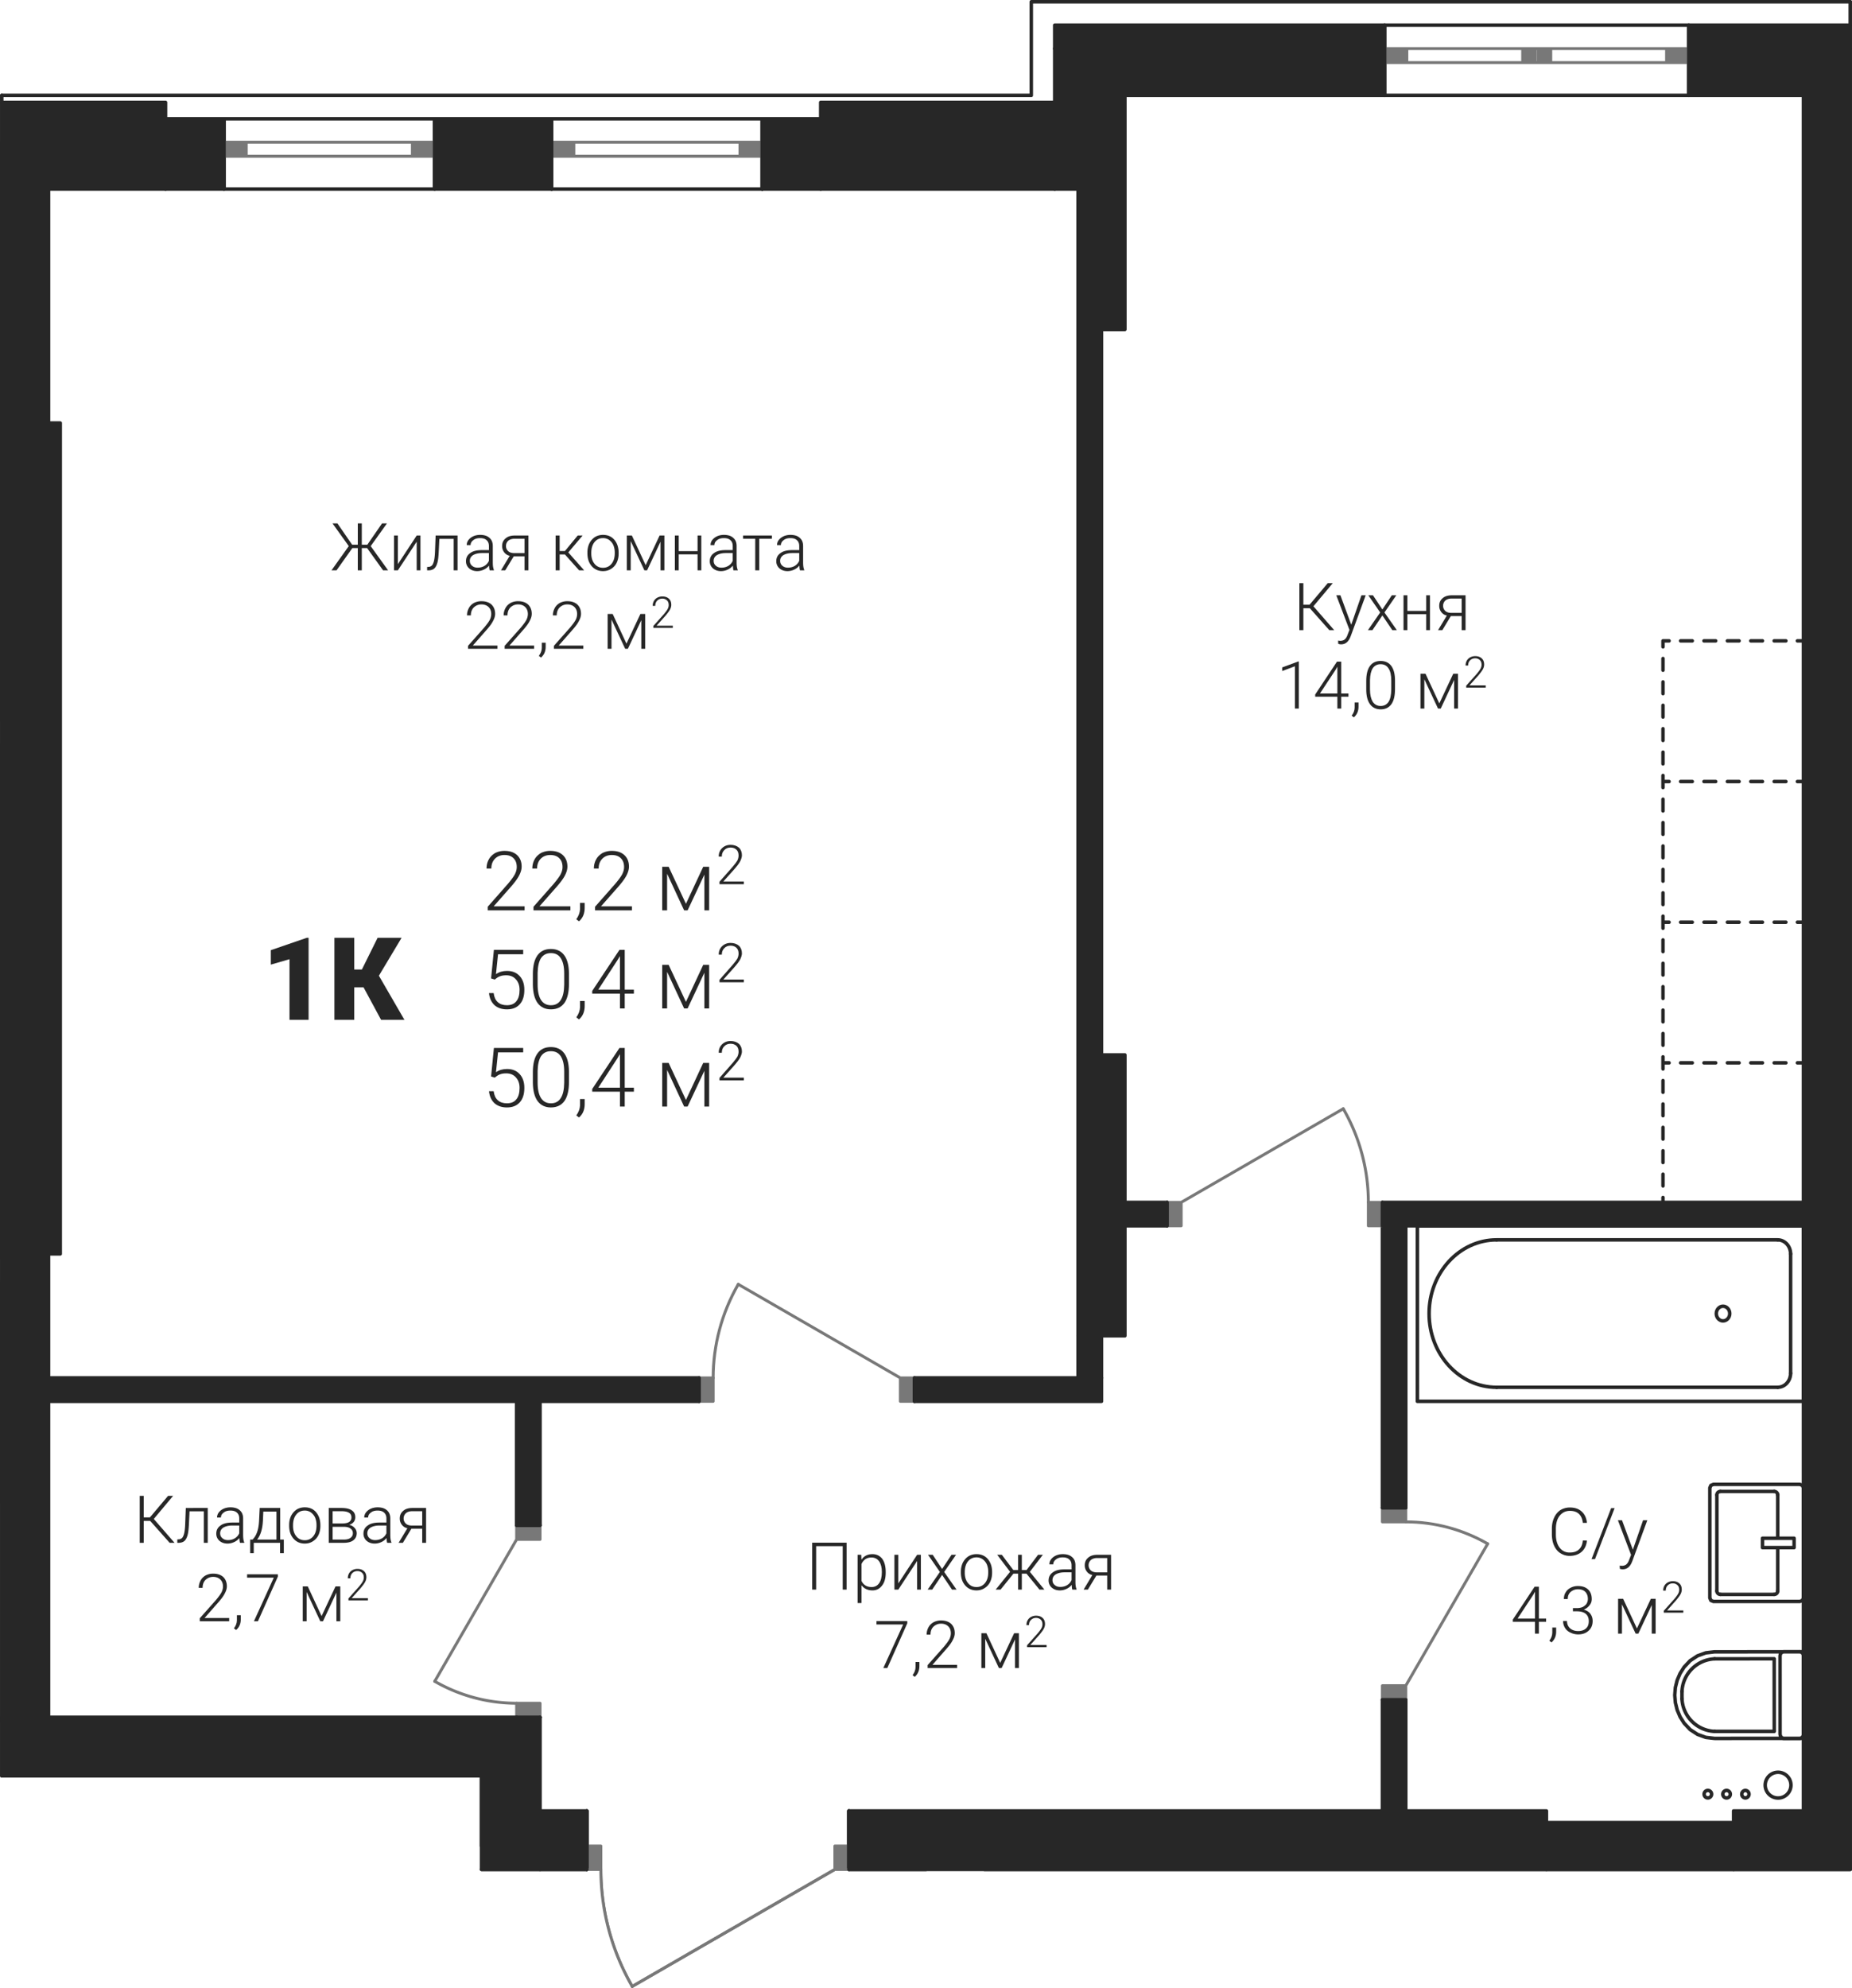 <ns0:svg xmlns:ns0="http://www.w3.org/2000/svg" xmlns:ns1="http://www.w3.org/1999/xlink" viewBox="0 0 224.359 240.769"><ns0:defs><ns0:clipPath id="a"><ns0:path d="M977 1771h10v19h-10zm0 0"/></ns0:clipPath><ns0:clipPath id="b"><ns0:path d="M804.969 1836.836v-219.727h223.933v231.067H905.895l-24.551 14.172-2.086-4.477-1.278-4.773-.433-4.922H863.09v-11.34z" clip-rule="evenodd"/></ns0:clipPath><ns0:clipPath id="c"><ns0:path d="M1019 1771h3v3h-3zm0 0"/></ns0:clipPath><ns0:clipPath id="d"><ns0:path d="M804.969 1836.836v-219.727h223.933v231.067H905.895l-24.551 14.172-2.086-4.477-1.278-4.773-.433-4.922H863.09v-11.34z" clip-rule="evenodd"/></ns0:clipPath><ns0:clipPath id="e"><ns0:path d="M1019 1787h3v3h-3zm0 0"/></ns0:clipPath><ns0:clipPath id="f"><ns0:path d="M804.969 1836.836v-219.727h223.933v231.067H905.895l-24.551 14.172-2.086-4.477-1.278-4.773-.433-4.922H863.09v-11.34z" clip-rule="evenodd"/></ns0:clipPath><ns0:clipPath id="g"><ns0:path d="M1012 1779h3v3h-3zm0 0"/></ns0:clipPath><ns0:clipPath id="h"><ns0:path d="M804.969 1836.836v-219.727h223.933v231.067H905.895l-24.551 14.172-2.086-4.477-1.278-4.773-.433-4.922H863.09v-11.34z" clip-rule="evenodd"/></ns0:clipPath><ns0:clipPath id="i"><ns0:path d="M1019 1814h2v2h-2zm0 0"/></ns0:clipPath><ns0:clipPath id="j"><ns0:path d="M804.969 1836.836v-219.727h223.933v231.067H905.895l-24.551 14.172-2.086-4.477-1.278-4.773-.433-4.922H863.09v-11.34z" clip-rule="evenodd"/></ns0:clipPath><ns0:clipPath id="k"><ns0:path d="M1012 1814h2v2h-2zm0 0"/></ns0:clipPath><ns0:clipPath id="l"><ns0:path d="M804.969 1836.836v-219.727h223.933v231.067H905.895l-24.551 14.172-2.086-4.477-1.278-4.773-.433-4.922H863.09v-11.34z" clip-rule="evenodd"/></ns0:clipPath><ns0:clipPath id="m"><ns0:path d="M1012 1802h2v2h-2zm0 0"/></ns0:clipPath><ns0:clipPath id="n"><ns0:path d="M804.969 1836.836v-219.727h223.933v231.067H905.895l-24.551 14.172-2.086-4.477-1.278-4.773-.433-4.922H863.09v-11.34z" clip-rule="evenodd"/></ns0:clipPath><ns0:clipPath id="o"><ns0:path d="M1019 1802h2v2h-2zm0 0"/></ns0:clipPath><ns0:clipPath id="p"><ns0:path d="M804.969 1836.836v-219.727h223.933v231.067H905.895l-24.551 14.172-2.086-4.477-1.278-4.773-.433-4.922H863.09v-11.34z" clip-rule="evenodd"/></ns0:clipPath><ns0:clipPath id="q"><ns0:path d="M1008 1827h5v5h-5zm0 0"/></ns0:clipPath><ns0:clipPath id="r"><ns0:path d="M804.969 1836.836v-219.727h223.933v231.067H905.895l-24.551 14.172-2.086-4.477-1.278-4.773-.433-4.922H863.09v-11.34z" clip-rule="evenodd"/></ns0:clipPath><ns0:clipPath id="s"><ns0:path d="M1008 1822h5v5h-5zm0 0"/></ns0:clipPath><ns0:clipPath id="t"><ns0:path d="M804.969 1836.836v-219.727h223.933v231.067H905.895l-24.551 14.172-2.086-4.477-1.278-4.773-.433-4.922H863.09v-11.34z" clip-rule="evenodd"/></ns0:clipPath><ns0:clipPath id="u"><ns0:path d="M902 1856h16v5h-16zm0 0"/></ns0:clipPath><ns0:clipPath id="v"><ns0:path d="M804.969 1836.836v-219.727h223.933v231.067H905.895l-24.551 14.172-2.086-4.477-1.278-4.773-.433-4.922H863.09v-11.34z" clip-rule="evenodd"/></ns0:clipPath><ns0:clipPath id="w"><ns0:path d="M974 1805h12v4h-12zm0 0"/></ns0:clipPath><ns0:clipPath id="x"><ns0:path d="M804.969 1836.836v-219.727h223.933v231.067H905.895l-24.551 14.172-2.086-4.477-1.278-4.773-.433-4.922H863.09v-11.34z" clip-rule="evenodd"/></ns0:clipPath><ns0:clipPath id="y"><ns0:path d="M857 1825h11v4h-11zm0 0"/></ns0:clipPath><ns0:clipPath id="z"><ns0:path d="M804.969 1836.836v-219.727h223.933v231.067H905.895l-24.551 14.172-2.086-4.477-1.278-4.773-.433-4.922H863.09v-11.34z" clip-rule="evenodd"/></ns0:clipPath><ns0:clipPath id="A"><ns0:path d="M890 1777h5v12h-5zm0 0"/></ns0:clipPath><ns0:clipPath id="B"><ns0:path d="M804.969 1836.836v-219.727h223.933v231.067H905.895l-24.551 14.172-2.086-4.477-1.278-4.773-.433-4.922H863.09v-11.34z" clip-rule="evenodd"/></ns0:clipPath><ns0:clipPath id="C"><ns0:path d="M837 1848h3v9h-3zm0 0"/></ns0:clipPath><ns0:clipPath id="D"><ns0:path d="M804.969 1836.836v-219.727h223.933v231.067H905.895l-24.551 14.172-2.086-4.477-1.278-4.773-.433-4.922H863.09v-11.34z" clip-rule="evenodd"/></ns0:clipPath><ns0:clipPath id="E"><ns0:path d="M835 1848h3v9h-3zm0 0"/></ns0:clipPath><ns0:clipPath id="F"><ns0:path d="M804.969 1836.836v-219.727h223.933v231.067H905.895l-24.551 14.172-2.086-4.477-1.278-4.773-.433-4.922H863.09v-11.34z" clip-rule="evenodd"/></ns0:clipPath><ns0:clipPath id="G"><ns0:path d="M1018 1836h4v4h-4zm0 0"/></ns0:clipPath><ns0:clipPath id="H"><ns0:path d="M804.969 1836.836v-219.727h223.933v231.067H905.895l-24.551 14.172-2.086-4.477-1.278-4.773-.433-4.922H863.09v-11.34z" clip-rule="evenodd"/></ns0:clipPath><ns0:clipPath id="I"><ns0:path d="M1015 1838h2v2h-2zm0 0"/></ns0:clipPath><ns0:clipPath id="J"><ns0:path d="M804.969 1836.836v-219.727h223.933v231.067H905.895l-24.551 14.172-2.086-4.477-1.278-4.773-.433-4.922H863.09v-11.34z" clip-rule="evenodd"/></ns0:clipPath><ns0:clipPath id="K"><ns0:path d="M1013 1838h2v2h-2zm0 0"/></ns0:clipPath><ns0:clipPath id="L"><ns0:path d="M804.969 1836.836v-219.727h223.933v231.067H905.895l-24.551 14.172-2.086-4.477-1.278-4.773-.433-4.922H863.09v-11.34z" clip-rule="evenodd"/></ns0:clipPath><ns0:clipPath id="M"><ns0:path d="M1010 1838h3v2h-3zm0 0"/></ns0:clipPath><ns0:clipPath id="N"><ns0:path d="M804.969 1836.836v-219.727h223.933v231.067H905.895l-24.551 14.172-2.086-4.477-1.278-4.773-.433-4.922H863.09v-11.34z" clip-rule="evenodd"/></ns0:clipPath><ns0:clipPath id="O"><ns0:path d="M863 1724h19v10h-19zm0 0"/></ns0:clipPath><ns0:clipPath id="P"><ns0:path d="M804.969 1836.836v-219.727h223.933v231.067H905.895l-24.551 14.172-2.086-4.477-1.278-4.773-.433-4.922H863.09v-11.34z" clip-rule="evenodd"/></ns0:clipPath><ns0:clipPath id="T"><ns0:path d="M884 1726h7v7h-7zm0 0"/></ns0:clipPath><ns0:clipPath id="U"><ns0:path d="M804.969 1836.836v-219.727h223.933v231.067H905.895l-24.551 14.172-2.086-4.477-1.278-4.773-.433-4.922H863.09v-11.34z" clip-rule="evenodd"/></ns0:clipPath><ns0:clipPath id="W"><ns0:path d="M891 1724h4v5h-4zm0 0"/></ns0:clipPath><ns0:clipPath id="X"><ns0:path d="M804.969 1836.836v-219.727h223.933v231.067H905.895l-24.551 14.172-2.086-4.477-1.278-4.773-.433-4.922H863.09v-11.34z" clip-rule="evenodd"/></ns0:clipPath><ns0:clipPath id="Z"><ns0:path d="M864 1736h12v10h-12zm0 0"/></ns0:clipPath><ns0:clipPath id="aa"><ns0:path d="M804.969 1836.836v-219.727h223.933v231.067H905.895l-24.551 14.172-2.086-4.477-1.278-4.773-.433-4.922H863.09v-11.34z" clip-rule="evenodd"/></ns0:clipPath><ns0:clipPath id="ad"><ns0:path d="M876 1736h6v8h-6zm0 0"/></ns0:clipPath><ns0:clipPath id="ae"><ns0:path d="M804.969 1836.836v-219.727h223.933v231.067H905.895l-24.551 14.172-2.086-4.477-1.278-4.773-.433-4.922H863.09v-11.34z" clip-rule="evenodd"/></ns0:clipPath><ns0:clipPath id="ag"><ns0:path d="M881 1743h1v1h-1zm0 0"/></ns0:clipPath><ns0:clipPath id="ah"><ns0:path d="M804.969 1836.836v-219.727h223.933v231.067H905.895l-24.551 14.172-2.086-4.477-1.278-4.773-.433-4.922H863.09v-11.34z" clip-rule="evenodd"/></ns0:clipPath><ns0:clipPath id="ai"><ns0:path d="M884 1738h7v6h-7zm0 0"/></ns0:clipPath><ns0:clipPath id="aj"><ns0:path d="M804.969 1836.836v-219.727h223.933v231.067H905.895l-24.551 14.172-2.086-4.477-1.278-4.773-.433-4.922H863.09v-11.34z" clip-rule="evenodd"/></ns0:clipPath><ns0:clipPath id="ak"><ns0:path d="M891 1735h4v6h-4zm0 0"/></ns0:clipPath><ns0:clipPath id="al"><ns0:path d="M804.969 1836.836v-219.727h223.933v231.067H905.895l-24.551 14.172-2.086-4.477-1.278-4.773-.433-4.922H863.09v-11.34z" clip-rule="evenodd"/></ns0:clipPath><ns0:clipPath id="am"><ns0:path d="M864 1748h12v10h-12zm0 0"/></ns0:clipPath><ns0:clipPath id="an"><ns0:path d="M804.969 1836.836v-219.727h223.933v231.067H905.895l-24.551 14.172-2.086-4.477-1.278-4.773-.433-4.922H863.09v-11.34z" clip-rule="evenodd"/></ns0:clipPath><ns0:clipPath id="ao"><ns0:path d="M876 1748h6v8h-6zm0 0"/></ns0:clipPath><ns0:clipPath id="ap"><ns0:path d="M804.969 1836.836v-219.727h223.933v231.067H905.895l-24.551 14.172-2.086-4.477-1.278-4.773-.433-4.922H863.09v-11.34z" clip-rule="evenodd"/></ns0:clipPath><ns0:clipPath id="aq"><ns0:path d="M881 1755h1v1h-1zm0 0"/></ns0:clipPath><ns0:clipPath id="ar"><ns0:path d="M804.969 1836.836v-219.727h223.933v231.067H905.895l-24.551 14.172-2.086-4.477-1.278-4.773-.433-4.922H863.09v-11.34z" clip-rule="evenodd"/></ns0:clipPath><ns0:clipPath id="as"><ns0:path d="M884 1750h7v6h-7zm0 0"/></ns0:clipPath><ns0:clipPath id="at"><ns0:path d="M804.969 1836.836v-219.727h223.933v231.067H905.895l-24.551 14.172-2.086-4.477-1.278-4.773-.433-4.922H863.09v-11.34z" clip-rule="evenodd"/></ns0:clipPath><ns0:clipPath id="au"><ns0:path d="M891 1747h4v6h-4zm0 0"/></ns0:clipPath><ns0:clipPath id="av"><ns0:path d="M804.969 1836.836v-219.727h223.933v231.067H905.895l-24.551 14.172-2.086-4.477-1.278-4.773-.433-4.922H863.09v-11.34z" clip-rule="evenodd"/></ns0:clipPath><ns0:clipPath id="aw"><ns0:path d="M837 1735h6v11h-6zm0 0"/></ns0:clipPath><ns0:clipPath id="ax"><ns0:path d="M804.969 1836.836v-219.727h223.933v231.067H905.895l-24.551 14.172-2.086-4.477-1.278-4.773-.433-4.922H863.09v-11.34z" clip-rule="evenodd"/></ns0:clipPath><ns0:clipPath id="az"><ns0:path d="M845 1735h9v11h-9zm0 0"/></ns0:clipPath><ns0:clipPath id="aA"><ns0:path d="M804.969 1836.836v-219.727h223.933v231.067H905.895l-24.551 14.172-2.086-4.477-1.278-4.773-.433-4.922H863.09v-11.34z" clip-rule="evenodd"/></ns0:clipPath><ns0:clipPath id="aC"><ns0:path d="M844 1685h26v6h-26zm0 0"/></ns0:clipPath><ns0:clipPath id="aD"><ns0:path d="M804.969 1836.836v-219.727h223.933v231.067H905.895l-24.551 14.172-2.086-4.477-1.278-4.773-.433-4.922H863.09v-11.34z" clip-rule="evenodd"/></ns0:clipPath><ns0:clipPath id="aK"><ns0:path d="M872 1686h31v5h-31zm0 0"/></ns0:clipPath><ns0:clipPath id="aL"><ns0:path d="M804.969 1836.836v-219.727h223.933v231.067H905.895l-24.551 14.172-2.086-4.477-1.278-4.773-.433-4.922H863.09v-11.34z" clip-rule="evenodd"/></ns0:clipPath><ns0:clipPath id="aR"><ns0:path d="M861 1694h15v8h-15zm0 0"/></ns0:clipPath><ns0:clipPath id="aS"><ns0:path d="M804.969 1836.836v-219.727h223.933v231.067H905.895l-24.551 14.172-2.086-4.477-1.278-4.773-.433-4.922H863.09v-11.34z" clip-rule="evenodd"/></ns0:clipPath><ns0:clipPath id="aV"><ns0:path d="M875 1700h1v1h-1zm0 0"/></ns0:clipPath><ns0:clipPath id="aW"><ns0:path d="M804.969 1836.836v-219.727h223.933v231.067H905.895l-24.551 14.172-2.086-4.477-1.278-4.773-.433-4.922H863.09v-11.34z" clip-rule="evenodd"/></ns0:clipPath><ns0:clipPath id="aX"><ns0:path d="M878 1696h5v5h-5zm0 0"/></ns0:clipPath><ns0:clipPath id="aY"><ns0:path d="M804.969 1836.836v-219.727h223.933v231.067H905.895l-24.551 14.172-2.086-4.477-1.278-4.773-.433-4.922H863.09v-11.34z" clip-rule="evenodd"/></ns0:clipPath><ns0:clipPath id="aZ"><ns0:path d="M883 1694h4v4h-4zm0 0"/></ns0:clipPath><ns0:clipPath id="ba"><ns0:path d="M804.969 1836.836v-219.727h223.933v231.067H905.895l-24.551 14.172-2.086-4.477-1.278-4.773-.433-4.922H863.09v-11.34z" clip-rule="evenodd"/></ns0:clipPath><ns0:clipPath id="bc"><ns0:path d="M962 1692h21v8h-21zm0 0"/></ns0:clipPath><ns0:clipPath id="bd"><ns0:path d="M804.969 1836.836v-219.727h223.933v231.067H905.895l-24.551 14.172-2.086-4.477-1.278-4.773-.433-4.922H863.09v-11.34z" clip-rule="evenodd"/></ns0:clipPath><ns0:clipPath id="bh"><ns0:path d="M960 1701h14v8h-14zm0 0"/></ns0:clipPath><ns0:clipPath id="bi"><ns0:path d="M804.969 1836.836v-219.727h223.933v231.067H905.895l-24.551 14.172-2.086-4.477-1.278-4.773-.433-4.922H863.09v-11.34z" clip-rule="evenodd"/></ns0:clipPath><ns0:clipPath id="bm"><ns0:path d="M974 1707h1v1h-1zm0 0"/></ns0:clipPath><ns0:clipPath id="bn"><ns0:path d="M804.969 1836.836v-219.727h223.933v231.067H905.895l-24.551 14.172-2.086-4.477-1.278-4.773-.433-4.922H863.09v-11.34z" clip-rule="evenodd"/></ns0:clipPath><ns0:clipPath id="bo"><ns0:path d="M976 1703h6v5h-6zm0 0"/></ns0:clipPath><ns0:clipPath id="bp"><ns0:path d="M804.969 1836.836v-219.727h223.933v231.067H905.895l-24.551 14.172-2.086-4.477-1.278-4.773-.433-4.922H863.09v-11.34z" clip-rule="evenodd"/></ns0:clipPath><ns0:clipPath id="bq"><ns0:path d="M982 1701h3v5h-3zm0 0"/></ns0:clipPath><ns0:clipPath id="br"><ns0:path d="M804.969 1836.836v-219.727h223.933v231.067H905.895l-24.551 14.172-2.086-4.477-1.278-4.773-.433-4.922H863.09v-11.34z" clip-rule="evenodd"/></ns0:clipPath><ns0:clipPath id="bs"><ns0:path d="M992 1804h13v8h-13zm0 0"/></ns0:clipPath><ns0:clipPath id="bt"><ns0:path d="M804.969 1836.836v-219.727h223.933v231.067H905.895l-24.551 14.172-2.086-4.477-1.278-4.773-.433-4.922H863.09v-11.34z" clip-rule="evenodd"/></ns0:clipPath><ns0:clipPath id="bw"><ns0:path d="M988 1813h10v8h-10zm0 0"/></ns0:clipPath><ns0:clipPath id="bx"><ns0:path d="M804.969 1836.836v-219.727h223.933v231.067H905.895l-24.551 14.172-2.086-4.477-1.278-4.773-.433-4.922H863.09v-11.34z" clip-rule="evenodd"/></ns0:clipPath><ns0:clipPath id="bz"><ns0:path d="M998 1819h1v1h-1zm0 0"/></ns0:clipPath><ns0:clipPath id="bA"><ns0:path d="M804.969 1836.836v-219.727h223.933v231.067H905.895l-24.551 14.172-2.086-4.477-1.278-4.773-.433-4.922H863.09v-11.34z" clip-rule="evenodd"/></ns0:clipPath><ns0:clipPath id="bB"><ns0:path d="M1000 1815h6v5h-6zm0 0"/></ns0:clipPath><ns0:clipPath id="bC"><ns0:path d="M804.969 1836.836v-219.727h223.933v231.067H905.895l-24.551 14.172-2.086-4.477-1.278-4.773-.433-4.922H863.09v-11.34z" clip-rule="evenodd"/></ns0:clipPath><ns0:clipPath id="bD"><ns0:path d="M1006 1813h3v5h-3zm0 0"/></ns0:clipPath><ns0:clipPath id="bE"><ns0:path d="M804.969 1836.836v-219.727h223.933v231.067H905.895l-24.551 14.172-2.086-4.477-1.278-4.773-.433-4.922H863.09v-11.34z" clip-rule="evenodd"/></ns0:clipPath><ns0:clipPath id="bF"><ns0:path d="M821 1802h36v8h-36zm0 0"/></ns0:clipPath><ns0:clipPath id="bG"><ns0:path d="M804.969 1836.836v-219.727h223.933v231.067H905.895l-24.551 14.172-2.086-4.477-1.278-4.773-.433-4.922H863.09v-11.34z" clip-rule="evenodd"/></ns0:clipPath><ns0:clipPath id="bJ"><ns0:path d="M828 1812h11v8h-11zm0 0"/></ns0:clipPath><ns0:clipPath id="bK"><ns0:path d="M804.969 1836.836v-219.727h223.933v231.067H905.895l-24.551 14.172-2.086-4.477-1.278-4.773-.433-4.922H863.09v-11.34z" clip-rule="evenodd"/></ns0:clipPath><ns0:clipPath id="bM"><ns0:path d="M838 1818h1v1h-1zm0 0"/></ns0:clipPath><ns0:clipPath id="bN"><ns0:path d="M804.969 1836.836v-219.727h223.933v231.067H905.895l-24.551 14.172-2.086-4.477-1.278-4.773-.433-4.922H863.09v-11.34z" clip-rule="evenodd"/></ns0:clipPath><ns0:clipPath id="bO"><ns0:path d="M841 1813h5v6h-5zm0 0"/></ns0:clipPath><ns0:clipPath id="bP"><ns0:path d="M804.969 1836.836v-219.727h223.933v231.067H905.895l-24.551 14.172-2.086-4.477-1.278-4.773-.433-4.922H863.09v-11.34z" clip-rule="evenodd"/></ns0:clipPath><ns0:clipPath id="bQ"><ns0:path d="M846 1811h4v5h-4zm0 0"/></ns0:clipPath><ns0:clipPath id="bR"><ns0:path d="M804.969 1836.836v-219.727h223.933v231.067H905.895l-24.551 14.172-2.086-4.477-1.278-4.773-.433-4.922H863.09v-11.34z" clip-rule="evenodd"/></ns0:clipPath><ns0:clipPath id="bS"><ns0:path d="M903 1808h37v8h-37zm0 0"/></ns0:clipPath><ns0:clipPath id="bT"><ns0:path d="M804.969 1836.836v-219.727h223.933v231.067H905.895l-24.551 14.172-2.086-4.477-1.278-4.773-.433-4.922H863.09v-11.34z" clip-rule="evenodd"/></ns0:clipPath><ns0:clipPath id="bX"><ns0:path d="M910 1818h11v7h-11zm0 0"/></ns0:clipPath><ns0:clipPath id="bY"><ns0:path d="M804.969 1836.836v-219.727h223.933v231.067H905.895l-24.551 14.172-2.086-4.477-1.278-4.773-.433-4.922H863.09v-11.34z" clip-rule="evenodd"/></ns0:clipPath><ns0:clipPath id="bZ"><ns0:path d="M921 1823h1v1h-1zm0 0"/></ns0:clipPath><ns0:clipPath id="ca"><ns0:path d="M804.969 1836.836v-219.727h223.933v231.067H905.895l-24.551 14.172-2.086-4.477-1.278-4.773-.433-4.922H863.09v-11.34z" clip-rule="evenodd"/></ns0:clipPath><ns0:clipPath id="cb"><ns0:path d="M923 1819h6v5h-6zm0 0"/></ns0:clipPath><ns0:clipPath id="cc"><ns0:path d="M804.969 1836.836v-219.727h223.933v231.067H905.895l-24.551 14.172-2.086-4.477-1.278-4.773-.433-4.922H863.09v-11.34z" clip-rule="evenodd"/></ns0:clipPath><ns0:clipPath id="cd"><ns0:path d="M929 1817h3v5h-3zm0 0"/></ns0:clipPath><ns0:clipPath id="ce"><ns0:path d="M804.969 1836.836v-219.727h223.933v231.067H905.895l-24.551 14.172-2.086-4.477-1.278-4.773-.433-4.922H863.09v-11.34z" clip-rule="evenodd"/></ns0:clipPath><ns0:clipPath id="cf"><ns0:path d="M877 1848h5v15h-5zm0 0"/></ns0:clipPath><ns0:clipPath id="cg"><ns0:path d="M804.969 1836.836v-219.727h223.933v231.067H905.895l-24.551 14.172-2.086-4.477-1.278-4.773-.433-4.922H863.09v-11.34z" clip-rule="evenodd"/></ns0:clipPath><ns0:clipPath id="ch"><ns0:path d="M967 1755h4v13h-4zm0 0"/></ns0:clipPath><ns0:clipPath id="ci"><ns0:path d="M804.969 1836.836v-219.727h223.933v231.067H905.895l-24.551 14.172-2.086-4.477-1.278-4.773-.433-4.922H863.09v-11.34z" clip-rule="evenodd"/></ns0:clipPath><ns0:path id="Q" d="M5.125 0H.656v-.437l2.438-2.766c.406-.485.687-.86.844-1.156.156-.313.234-.594.234-.891 0-.453-.125-.797-.39-1.062-.266-.266-.626-.391-1.094-.391-.485 0-.86.156-1.157.453-.297.313-.437.703-.437 1.188H.516c0-.391.078-.75.265-1.094.172-.328.438-.578.766-.782a2.46 2.46 0 0 1 1.14-.265c.657 0 1.157.172 1.532.516.36.343.547.796.547 1.39 0 .344-.11.703-.313 1.094-.203.39-.578.89-1.094 1.469L1.375-.484h3.75zm0 0"/><ns0:path id="R" d="m.625 1.328-.328-.25C.578.688.734.266.75-.156v-.75h.563v.61c0 .671-.22 1.218-.688 1.624m0 0"/><ns0:path id="V" d="M3.688-.797 5.78-5.28h.72V0h-.578v-4.328L3.89 0h-.422L1.406-4.437V0H.813v-5.281h.78zm0 0"/><ns0:path id="ab" d="m1.063-3.64.343-3.454h3.547v.532H1.906l-.25 2.406c.39-.266.828-.39 1.344-.39.64 0 1.156.202 1.531.624.375.406.563.969.563 1.656 0 .75-.172 1.329-.547 1.75S3.657.11 2.984.11C2.36.11 1.86-.062 1.47-.406 1.094-.766.875-1.234.812-1.86h.563c.063.484.219.843.5 1.093.266.25.64.375 1.11.375.5 0 .89-.156 1.14-.484.266-.312.39-.781.39-1.375 0-.516-.14-.937-.437-1.266-.281-.328-.672-.5-1.172-.5-.281 0-.531.032-.734.11-.203.062-.422.203-.656.406Zm0 0"/><ns0:path id="ac" d="M4.953-2.953c0 1-.187 1.765-.547 2.281-.375.516-.922.781-1.64.781-.703 0-1.235-.265-1.61-.765-.375-.516-.562-1.25-.578-2.219v-1.281c0-1 .188-1.766.563-2.282.375-.515.906-.765 1.625-.765.703 0 1.234.25 1.609.75s.563 1.219.578 2.187zm-.578-1.281c0-.813-.14-1.422-.406-1.844s-.672-.625-1.203-.625c-.532 0-.922.203-1.203.61-.25.406-.391 1-.407 1.796v1.406c0 .813.14 1.438.407 1.86.28.437.687.64 1.203.64.53 0 .922-.203 1.187-.625.281-.421.406-1.03.422-1.859Zm0 0"/><ns0:path id="af" d="M4.25-2.281h1.11v.484H4.25V0h-.578v-1.797H.312v-.328L3.61-7.094h.641Zm-3.203 0h2.625v-4.063l-.266.438zm0 0"/><ns0:path id="Y" d="M3.39 0H.439v-.297l1.609-1.828q.398-.468.562-.75c.094-.219.141-.406.141-.594 0-.297-.078-.531-.25-.703s-.422-.266-.719-.266c-.328 0-.578.11-.765.313-.203.203-.297.453-.297.781H.344c0-.265.047-.5.172-.719q.188-.327.515-.515.329-.188.75-.188c.422 0 .766.125 1.016.344.234.219.36.531.36.922 0 .219-.079.453-.204.719-.14.265-.39.594-.734.984L.906-.328h2.485zm0 0"/><ns0:path id="ay" d="M5.719 0H3.406v-7.344l-2.265.657v-1.75l4.359-1.5h.219zm0 0"/><ns0:path id="aB" d="M4.266-3.937H3.14V0H.734v-9.937h2.407v3.843h.922l1.906-3.843h2.906l-2.75 4.593L9.219 0H6.39Zm0 0"/><ns0:path id="aE" d="M4.406-2.703h-.64V0H3.28v-2.703h-.656L.703 0h-.61l2.095-2.937-1.97-2.75h.595l1.78 2.578h.688v-2.578h.485v2.578h.672l1.78-2.578h.595l-1.97 2.75L6.954 0h-.61Zm0 0"/><ns0:path id="aF" d="M3.39-4.219h.454V0H3.39v-3.469L1.109 0H.641v-4.219h.468V-.75Zm0 0"/><ns0:path id="aG" d="M3.86-4.219V0h-.47v-3.812H1.657l-.078 1.578c-.031.593-.078 1.03-.172 1.343s-.218.532-.375.672C.86-.079.625 0 .344 0H.172v-.406l.14-.016a.585.585 0 0 0 .579-.39q.188-.375.234-1.36l.078-2.047Zm0 0"/><ns0:path id="aH" d="M3.266 0c-.047-.125-.063-.328-.079-.578a1.7 1.7 0 0 1-.624.484 1.9 1.9 0 0 1-.813.188c-.406 0-.734-.125-.984-.344a1.13 1.13 0 0 1-.375-.86q0-.632.515-.984c.328-.25.813-.36 1.422-.36h.844v-.483c0-.297-.078-.532-.266-.704-.187-.187-.469-.265-.812-.265-.328 0-.61.078-.813.25-.218.156-.328.36-.328.594H.484c0-.344.157-.626.47-.876.312-.234.702-.359 1.155-.359.47 0 .844.11 1.11.344.281.234.422.562.422 1v2c0 .406.046.703.14.906V0ZM1.813-.328c.312 0 .593-.078.828-.219.25-.156.422-.36.53-.61v-.937h-.827c-.469 0-.828.094-1.094.25-.266.172-.39.407-.39.688 0 .234.078.437.265.593.172.157.39.235.688.235m0 0"/><ns0:path id="aI" d="M3.688-4.219V0h-.47v-1.703H1.907L.875 0H.359l1.063-1.766a1.1 1.1 0 0 1-.672-.421 1.2 1.2 0 0 1-.25-.766c0-.39.14-.688.422-.922.265-.234.64-.344 1.11-.344ZM.967-2.953c0 .25.095.453.25.61.157.155.376.234.657.25h1.344v-1.735H2.03c-.328 0-.594.078-.781.234a.85.85 0 0 0-.281.64m0 0"/><ns0:path id="aM" d="M1.75-1.922h-.64V0H.624v-4.219h.484v1.875h.641l1.547-1.875h.594L2.156-2.172 4.078 0h-.61Zm0 0"/><ns0:path id="aN" d="M.344-2.172c0-.406.078-.765.234-1.094.172-.328.39-.578.672-.765.281-.172.61-.266.984-.266.563 0 1.016.188 1.36.578.344.406.531.922.531 1.578v.094c0 .422-.078.781-.234 1.11a1.76 1.76 0 0 1-.672.75q-.422.28-.985.28C1.688.094 1.22-.108.875-.5.515-.906.344-1.422.344-2.078Zm.469.125c0 .516.125.922.39 1.25.266.328.61.485 1.031.485.422 0 .766-.157 1.032-.485.265-.328.39-.75.39-1.281v-.094a2.3 2.3 0 0 0-.172-.89 1.57 1.57 0 0 0-.515-.626 1.27 1.27 0 0 0-.735-.218c-.421 0-.765.156-1.03.484-.266.328-.391.766-.391 1.297Zm0 0"/><ns0:path id="aO" d="m2.938-.625 1.687-3.594h.578V0h-.469v-3.469L3.11 0h-.328L1.125-3.547V0H.656v-4.219h.61zm0 0"/><ns0:path id="aP" d="M3.844 0H3.39v-1.937H1.109V0H.641v-4.219h.468v1.89h2.282v-1.89h.453Zm0 0"/><ns0:path id="aQ" d="M3.64-3.828H2.11V0h-.485v-3.828H.156v-.39h3.485zm0 0"/><ns0:path id="aT" d="M4.094 0H.53v-.36l1.953-2.202c.313-.376.547-.688.672-.922a1.6 1.6 0 0 0 .188-.72c0-.359-.11-.64-.313-.843-.219-.219-.515-.328-.875-.328-.39 0-.687.14-.937.375-.235.25-.344.563-.344.953H.406c0-.328.078-.61.219-.875.14-.266.344-.469.61-.625a1.96 1.96 0 0 1 .921-.219c.516 0 .922.141 1.219.407.281.28.438.64.438 1.125 0 .265-.079.547-.25.859-.157.328-.454.719-.876 1.188L1.11-.391h2.985Zm0 0"/><ns0:path id="aU" d="M.5 1.063.234.859C.47.547.594.22.594-.125v-.61h.469v.5c0 .532-.188.97-.563 1.297m0 0"/><ns0:path id="be" d="M2-2.656h-.781V0H.734v-5.687h.485v2.609h.75l2.203-2.61h.61L2.437-2.89 4.953 0H4.36zm0 0"/><ns0:path id="bf" d="M1.938-.656 3.172-4.22h.515L1.876.72l-.094.219c-.234.515-.593.78-1.062.78a1 1 0 0 1-.36-.062l-.015-.39.25.03c.219 0 .422-.062.547-.171.14-.11.265-.312.359-.594L1.72-.03.125-4.22h.5zm0 0"/><ns0:path id="bg" d="m1.938-2.5 1.14-1.719h.547L2.188-2.14 3.688 0H3.14L1.938-1.781.734 0H.188l1.484-2.14L.234-4.22h.563zm0 0"/><ns0:path id="bj" d="M2.703 0h-.469v-5.125l-1.546.578v-.437l1.937-.72h.078zm0 0"/><ns0:path id="bk" d="M3.406-1.828h.875v.39h-.875V0h-.469v-1.437H.25v-.266l2.64-3.984h.516Zm-2.578 0h2.11v-3.25l-.204.36Zm0 0"/><ns0:path id="bl" d="M3.953-2.375c0 .813-.14 1.422-.437 1.844-.297.406-.72.625-1.297.625-.563 0-1-.219-1.297-.625s-.453-1-.453-1.766v-1.031c0-.797.14-1.406.437-1.813.297-.421.735-.625 1.297-.625.578 0 1 .204 1.297.594.297.406.453.984.453 1.766zM3.5-3.391c0-.656-.11-1.14-.328-1.468-.219-.344-.531-.516-.969-.516-.406 0-.734.172-.953.5-.203.328-.312.797-.328 1.438v1.124c0 .657.125 1.141.328 1.485.234.344.547.516.969.516.406 0 .734-.172.953-.5.219-.344.312-.829.328-1.485zm0 0"/><ns0:path id="bu" d="M4.75-1.766c-.062.594-.281 1.047-.656 1.375-.36.313-.844.485-1.453.485-.422 0-.782-.125-1.11-.328S.953-.75.781-1.125C.594-1.515.516-1.953.5-2.453v-.735q0-.772.281-1.359a2.14 2.14 0 0 1 .75-.906 2.2 2.2 0 0 1 1.157-.313c.609 0 1.093.172 1.437.5.36.329.563.782.625 1.36h-.5c-.11-.969-.64-1.453-1.562-1.453-.516 0-.922.203-1.235.578-.312.39-.469.922-.469 1.61v.687c0 .656.157 1.187.454 1.578.296.39.703.594 1.203.594.515 0 .89-.125 1.14-.375q.399-.352.469-1.079Zm0 0"/><ns0:path id="bv" d="M.531.484H.11l2.375-6.171h.422Zm0 0"/><ns0:path id="by" d="M1.563-3.094h.5c.25 0 .5-.047.703-.14.187-.11.343-.235.453-.391.094-.172.156-.36.156-.578 0-.36-.11-.64-.312-.86-.204-.203-.5-.312-.891-.312-.36 0-.656.125-.89.328-.235.219-.344.5-.344.86h-.47c0-.297.063-.579.22-.813.14-.25.359-.437.609-.562a1.85 1.85 0 0 1 .875-.204c.531 0 .937.141 1.234.422s.438.672.438 1.157c0 .28-.078.53-.266.75a1.6 1.6 0 0 1-.703.53c.344.095.625.266.797.5.187.25.281.532.281.876 0 .484-.156.875-.484 1.172-.313.297-.735.453-1.266.453-.344 0-.656-.078-.937-.219a1.45 1.45 0 0 1-.657-.562 1.5 1.5 0 0 1-.234-.844h.469q0 .54.375.89c.265.22.578.329.984.329.39 0 .719-.11.938-.313.234-.203.343-.5.343-.89 0-.391-.125-.673-.375-.891-.234-.188-.593-.297-1.062-.297h-.485Zm0 0"/><ns0:path id="bH" d="m.5-.39.219-.266c.328-.453.515-1.094.562-1.953l.078-1.61h2.485V-.39h.437v1.64h-.453V0H.641v1.25H.203V-.39zm.547 0H3.39v-3.391H1.797L1.75-2.687c-.047 1-.281 1.78-.703 2.296m0 0"/><ns0:path id="bI" d="M.656 0v-4.219h1.547c.547 0 .953.094 1.235.282.296.187.437.468.437.843 0 .219-.062.39-.187.563a1.2 1.2 0 0 1-.563.36c.281.046.484.171.656.358a.91.91 0 0 1 .266.641c0 .375-.14.672-.422.875C3.359-.094 2.953 0 2.469 0Zm.469-1.937v1.546h1.36c.343 0 .609-.062.796-.203a.65.65 0 0 0 .297-.578.65.65 0 0 0-.297-.562c-.187-.141-.453-.203-.797-.203Zm0-.407h1.172c.75 0 1.11-.25 1.11-.734 0-.266-.11-.453-.298-.563-.203-.125-.515-.187-.906-.187H1.125Zm0 0"/><ns0:path id="bL" d="M4.031-5.422 1.61 0h-.484l2.406-5.281H.297v-.407H4.03Zm0 0"/><ns0:path id="bU" d="M4.906 0h-.468v-5.266h-3.22V0H.735v-5.687h4.172Zm0 0"/><ns0:path id="bV" d="M4-2.062C4-1.406 3.86-.875 3.563-.5c-.297.39-.672.594-1.172.594-.578 0-1.016-.219-1.328-.625v2.156h-.47v-5.844h.438l.032.594c.296-.453.75-.672 1.328-.672.5 0 .89.188 1.187.563.281.39.422.922.422 1.609Zm-.469-.079c0-.546-.11-.968-.328-1.28s-.531-.47-.922-.47c-.297 0-.531.063-.75.204-.187.14-.36.328-.468.593v2.031c.109.25.28.438.484.563s.453.188.734.188c.406 0 .703-.157.922-.47q.328-.468.328-1.359m0 0"/><ns0:path id="bW" d="M3.828-1.937h-.562V0h-.453v-1.937H2.25L.688 0H.094l1.75-2.156L.28-4.22h.563l1.39 1.844h.579V-4.22h.453v1.844h.578l1.39-1.844h.579L4.234-2.156 6 0h-.594Zm0 0"/><ns0:path id="bb" d="M2.703 0H.343v-.234l1.298-1.453c.203-.25.359-.454.437-.61a.96.96 0 0 0 .125-.469c0-.25-.062-.421-.203-.562a.8.8 0 0 0-.578-.219.84.84 0 0 0-.61.25c-.156.156-.234.36-.234.625H.266c0-.219.046-.406.14-.578s.235-.312.407-.406a1.3 1.3 0 0 1 .609-.156c.344 0 .61.093.812.28.188.173.282.423.282.735 0 .172-.047.375-.157.578-.109.203-.312.469-.578.781L.734-.266h1.97zm0 0"/></ns0:defs><ns0:path fill="#fff" fill-rule="evenodd" d="M.213 215.08V11.552h124.722V.212h99.211V226.42H101.138l-24.55 14.172-2.086-4.477-1.278-4.773-.433-4.922H58.334v-11.34z"/><ns0:path fill="none" stroke="#272727" stroke-linecap="round" stroke-linejoin="round" stroke-miterlimit="10" stroke-width=".425" d="M216.92 166.326v-14.457m-1.559-1.699h-34.05m34.05 17.855-34.05.003m-9.602-19.558 46.77-.003m-46.77 21.261 46.77-.003m-46.77.003V148.47m46.769 21.254v-21.257"/><ns0:g clip-path="url(#a)" transform="translate(-804.756 -1621.756)"><ns0:g clip-path="url(#b)"><ns0:path fill="none" stroke="#272727" stroke-linecap="round" stroke-linejoin="round" stroke-miterlimit="10" stroke-width=".425" d="M986.066 1789.785c-4.52 0-8.183-3.996-8.183-8.93s3.664-8.93 8.183-8.93"/></ns0:g></ns0:g><ns0:g clip-path="url(#c)" transform="translate(-804.756 -1621.756)"><ns0:g clip-path="url(#d)"><ns0:path fill="none" stroke="#272727" stroke-linecap="round" stroke-linejoin="round" stroke-miterlimit="10" stroke-width=".425" d="M1020.117 1771.926c.86 0 1.559.758 1.559 1.699"/></ns0:g></ns0:g><ns0:g clip-path="url(#e)" transform="translate(-804.756 -1621.756)"><ns0:g clip-path="url(#f)"><ns0:path fill="none" stroke="#272727" stroke-linecap="round" stroke-linejoin="round" stroke-miterlimit="10" stroke-width=".425" d="M1021.676 1788.082c0 .938-.696 1.7-1.559 1.7"/></ns0:g></ns0:g><ns0:g clip-path="url(#g)" transform="translate(-804.756 -1621.756)"><ns0:g clip-path="url(#h)"><ns0:path fill="none" stroke="#272727" stroke-linecap="round" stroke-linejoin="round" stroke-miterlimit="10" stroke-width=".425" d="M1014.305 1780.855c0-.492-.364-.89-.817-.89-.445 0-.812.398-.812.89 0 .489.367.887.812.887.453 0 .817-.398.817-.887"/></ns0:g></ns0:g><ns0:path fill="#fff" fill-rule="evenodd" d="m218.478 180.213-.125-.301-.3-.125h-10.489l-.3.125-.126.3v13.325l.125.3.301.126h10.488l.301-.125.125-.301z"/><ns0:path fill="none" stroke="#272727" stroke-linecap="round" stroke-linejoin="round" stroke-miterlimit="10" stroke-width=".425" d="M218.478 180.213v13.324m0 0-.125.305m0 0-.3.12m-.001.001h-10.488m0 0-.3-.125m-.001 0-.125-.301m0 0v-13.324m0 0 .125-.301m0 0 .301-.125m0 0h10.488m0 0 .301.125m0 0 .125.3m-3.117.852v11.621m-.426.426h-6.52m-.425-.426v-11.62m.426-.427h6.52"/><ns0:g clip-path="url(#i)" transform="translate(-804.756 -1621.756)"><ns0:g clip-path="url(#j)"><ns0:path fill="none" stroke="#272727" stroke-linecap="round" stroke-linejoin="round" stroke-miterlimit="10" stroke-width=".425" d="M1020.117 1814.441a.424.424 0 0 1-.426.426"/></ns0:g></ns0:g><ns0:g clip-path="url(#k)" transform="translate(-804.756 -1621.756)"><ns0:g clip-path="url(#l)"><ns0:path fill="none" stroke="#272727" stroke-linecap="round" stroke-linejoin="round" stroke-miterlimit="10" stroke-width=".425" d="M1013.172 1814.867a.424.424 0 0 1-.426-.426"/></ns0:g></ns0:g><ns0:g clip-path="url(#m)" transform="translate(-804.756 -1621.756)"><ns0:g clip-path="url(#n)"><ns0:path fill="none" stroke="#272727" stroke-linecap="round" stroke-linejoin="round" stroke-miterlimit="10" stroke-width=".425" d="M1012.746 1802.82c0-.234.191-.425.426-.425"/></ns0:g></ns0:g><ns0:g clip-path="url(#o)" transform="translate(-804.756 -1621.756)"><ns0:g clip-path="url(#p)"><ns0:path fill="none" stroke="#272727" stroke-linecap="round" stroke-linejoin="round" stroke-miterlimit="10" stroke-width=".425" d="M1019.691 1802.395a.43.43 0 0 1 .426.425"/></ns0:g></ns0:g><ns0:path fill="#fff" fill-rule="evenodd" d="M213.517 186.31v1.133h3.828v-1.133z"/><ns0:path fill="none" stroke="#272727" stroke-linecap="round" stroke-linejoin="round" stroke-miterlimit="10" stroke-width=".425" d="M213.517 186.31v1.133m0 0h3.828m0 0v-1.133m0 0h-3.828"/><ns0:path fill="#fff" fill-rule="evenodd" d="m207.709 210.552 10.773-.01-.01-10.488-10.77.01-1.062.125-1 .363-.89.586-.731.774-.488.77-.356.835-.219.883-.07.91.074.91.22.883.355.84.488.77.73.773.895.582 1.004.363 1.055.121"/><ns0:path fill="none" stroke="#272727" stroke-linecap="round" stroke-linejoin="round" stroke-miterlimit="10" stroke-width=".425" d="m207.709 210.552 10.773-.009m0 .002-.008-10.489m0 0-10.77.01m.001-.002-1.063.125m0 .001-1 .362m0 0-.89.586m0 0-.73.774m-.001 0-.488.77m0-.001-.356.836m0 0-.218.883m0 0-.07.91m-.001 0 .075.91m0 0 .218.883m0 0 .356.84m0 0 .488.77m0 0 .73.773m.001 0 .894.582m0 0 1.004.363m0 0 1.055.121m.004-.852 7.23-.002m0-.001-.003-4.395m0 0-.004-4.394m-.001 0-7.226.009m-3.949 3.952v.887"/><ns0:g clip-path="url(#q)" transform="translate(-804.756 -1621.756)"><ns0:g clip-path="url(#r)"><ns0:path fill="none" stroke="#272727" stroke-linecap="round" stroke-linejoin="round" stroke-miterlimit="10" stroke-width=".425" d="M1012.469 1831.457a4.146 4.146 0 0 1-3.953-3.945"/></ns0:g></ns0:g><ns0:g clip-path="url(#s)" transform="translate(-804.756 -1621.756)"><ns0:g clip-path="url(#t)"><ns0:path fill="none" stroke="#272727" stroke-linecap="round" stroke-linejoin="round" stroke-miterlimit="10" stroke-width=".425" d="M1008.516 1826.625a4.144 4.144 0 0 1 3.949-3.953"/></ns0:g></ns0:g><ns0:path fill="#fff" fill-rule="evenodd" d="m215.646 210.037.035.195.098.164.14.113.169.04h1.953l.164-.04.144-.113.098-.168.035-.195-.01-9.465-.03-.195-.099-.168-.144-.11-.172-.035h-1.945l-.172.04-.145.109-.094.164-.03.199v9.465"/><ns0:path fill="none" stroke="#272727" stroke-linecap="round" stroke-linejoin="round" stroke-miterlimit="10" stroke-width=".425" d="m215.646 210.037.035.195m0 0 .098.164m0 0 .14.114m.001 0 .168.039m0 0h1.953m-.001 0 .165-.04m0 .001.144-.114m.001 0 .097-.168m0 0 .035-.195m0 0-.008-9.465m0 0-.03-.195m-.001 0-.097-.168m-.001 0-.144-.11m-.001 0-.17-.035m-.001 0h-1.945m0 0-.172.04m0 0-.145.109m0 0-.094.164m.001 0-.032.199m0 0 .003 9.465"/><ns0:g clip-path="url(#u)" transform="translate(-804.756 -1621.756)"><ns0:g clip-path="url(#v)"><ns0:path fill="none" stroke="#787878" stroke-linecap="round" stroke-linejoin="round" stroke-miterlimit="10" stroke-width=".354" d="M902.762 1860.477a28.4 28.4 0 0 1 14.176-3.797"/></ns0:g></ns0:g><ns0:path fill="none" stroke="#272727" stroke-linecap="round" stroke-linejoin="round" stroke-miterlimit="10" stroke-width=".425" d="M170.302 205.869h-2.832m2.832-23.246h-2.832m0-34.156v34.156m0 23.246v13.465m2.832 0v-13.465m0-23.246v-34.156"/><ns0:g clip-path="url(#w)" transform="translate(-804.756 -1621.756)"><ns0:g clip-path="url(#x)"><ns0:path fill="none" stroke="#787878" stroke-linecap="round" stroke-linejoin="round" stroke-miterlimit="10" stroke-width=".354" d="M975.059 1806.082c3.484 0 6.906.918 9.921 2.656"/></ns0:g></ns0:g><ns0:path fill="#787878" fill-rule="evenodd" d="M167.47 182.623v1.703h2.832v-1.703zm2.832 23.246v-1.703h-2.832v1.703z"/><ns0:path fill="none" stroke="#787878" stroke-linecap="round" stroke-linejoin="round" stroke-miterlimit="10" stroke-width=".354" d="M167.47 182.623v1.703m0 0h2.832m0 0v-1.703m0 0h-2.832m2.832 23.246v-1.703m0 0h-2.832m0 0v1.703m0 0h2.832m0-1.703 9.922-17.184"/><ns0:path fill="none" stroke="#272727" stroke-linecap="round" stroke-linejoin="round" stroke-miterlimit="10" stroke-width=".425" d="M170.302 182.623h-2.832m2.832 0h-2.832m2.832 23.246h-2.832m2.832 0h-2.832M65.424 184.748h-2.836m2.836 23.246h-2.836m0-38.27v15.024m2.836 0v-15.024"/><ns0:g clip-path="url(#y)" transform="translate(-804.756 -1621.756)"><ns0:g clip-path="url(#z)"><ns0:path fill="none" stroke="#787878" stroke-linecap="round" stroke-linejoin="round" stroke-miterlimit="10" stroke-width=".354" d="M867.344 1828.05a19.87 19.87 0 0 1-9.922-2.655"/></ns0:g></ns0:g><ns0:path fill="#787878" fill-rule="evenodd" d="M65.424 207.994v-1.7h-2.836v1.7zm-2.836-23.246v1.703h2.836v-1.703z"/><ns0:path fill="none" stroke="#787878" stroke-linecap="round" stroke-linejoin="round" stroke-miterlimit="10" stroke-width=".354" d="M65.424 207.994v-1.7m0 .001h-2.836m0 0v1.699m0 0h2.836m-2.836-23.246v1.703m0-.001h2.836m0 0v-1.702m0 0h-2.836m0 1.702-9.922 17.188"/><ns0:path fill="none" stroke="#272727" stroke-linecap="round" stroke-linejoin="round" stroke-miterlimit="10" stroke-width=".425" d="M65.424 207.994h-2.836m2.836 0h-2.836m2.836-23.246h-2.836m2.836 0h-2.836m70.852-15.024v-2.832m-22.665 0v2.832m-26.082-2.832v2.832m45.91-2.832h-19.828m-26.082 0H5.881m-.001 2.832h56.708m2.836 0h19.27m26.081 0h22.664"/><ns0:g clip-path="url(#A)" transform="translate(-804.756 -1621.756)"><ns0:g clip-path="url(#B)"><ns0:path fill="none" stroke="#787878" stroke-linecap="round" stroke-linejoin="round" stroke-miterlimit="10" stroke-width=".354" d="M891.152 1788.648c0-3.98 1.047-7.89 3.04-11.34"/></ns0:g></ns0:g><ns0:path fill="#787878" fill-rule="evenodd" d="M84.693 169.724h1.703v-2.832h-1.703zm26.082-2.832h-1.703v2.832h1.703z"/><ns0:path fill="none" stroke="#787878" stroke-linecap="round" stroke-linejoin="round" stroke-miterlimit="10" stroke-width=".354" d="M84.693 169.724h1.703m0 0v-2.832m0 0h-1.703m0 0v2.832m26.082-2.832h-1.703m0 0v2.832m0 0h1.703m0 0v-2.832m-1.703 0-19.637-11.34"/><ns0:path fill="none" stroke="#272727" stroke-linecap="round" stroke-linejoin="round" stroke-miterlimit="10" stroke-width=".425" d="M84.693 166.892v2.832m0-2.832v2.832m26.082-2.832v2.832m0-2.832v2.832"/><ns0:g clip-path="url(#C)" transform="translate(-804.756 -1621.756)"><ns0:g clip-path="url(#D)"><ns0:path fill="none" stroke="#787878" stroke-linecap="round" stroke-linejoin="round" stroke-miterlimit="10" stroke-width=".354" d="M839.82 1856.54a16.7 16.7 0 0 1-2.242-8.364"/></ns0:g></ns0:g><ns0:g clip-path="url(#E)" transform="translate(-804.756 -1621.756)"><ns0:g clip-path="url(#F)"><ns0:path fill="none" stroke="#787878" stroke-linecap="round" stroke-linejoin="round" stroke-miterlimit="10" stroke-width=".354" d="M837.578 1848.176c0 2.937-.773 5.82-2.242 8.363"/></ns0:g></ns0:g><ns0:path fill="none" stroke="#272727" stroke-linecap="round" stroke-linejoin="round" stroke-miterlimit="10" stroke-width=".425" d="M58.334 226.42h7.09m-2.836-18.426h-4.254m7.09 11.34v-11.34m-7.09 7.086v8.504m0-15.59H5.88m1.419 7.086h51.035m75.106-48.188v-5.105m-2.837 0v5.105m-2.832-154.488H99.424m0 0v1.984m0 8.504h28.347M20.052 12.404H.212M5.88 22.892h14.172m0-8.504v-1.984"/><ns0:path fill="#fff" fill-rule="evenodd" d="M27.138 14.388H52.65v8.504H27.138zm39.688 0h25.512v8.504H66.826z"/><ns0:path fill="none" stroke="#272727" stroke-linecap="round" stroke-linejoin="round" stroke-miterlimit="10" stroke-width=".425" d="M27.138 18.924v3.968m0-8.504v2.832m0 0v1.704m25.512 0v3.968m0-8.504v2.832m0 0v1.704m14.176 0v3.968m0-8.504v2.832m0 0v1.704m25.512 0v3.968m0-8.504v2.832m0 0v1.704m7.086-4.536h-7.086m-25.512 0H52.65m-25.512 0h-7.086m0 8.504h7.086m25.512 0h14.176m25.512 0h7.086M52.65 14.388H27.138m25.512 8.504H27.138"/><ns0:path fill="#787878" fill-rule="evenodd" d="M52.65 18.924V17.22h-2.69v1.704zM27.138 17.22v1.704h2.696V17.22z"/><ns0:path fill="#fff" fill-rule="evenodd" d="M49.959 18.924V17.22H29.834v1.704z"/><ns0:path fill="none" stroke="#787878" stroke-linecap="round" stroke-linejoin="round" stroke-miterlimit="10" stroke-width=".354" d="M52.65 18.924h-2.69m-.001 0V17.22m0 0h2.691m-25.512 0h2.696m0 0v1.704m0 0h-2.696m22.821 0H29.834m0-1.704h20.125"/><ns0:path fill="none" stroke="#272727" stroke-linecap="round" stroke-linejoin="round" stroke-miterlimit="10" stroke-width=".425" d="M52.65 17.22v1.704m0-1.704v1.704m0-4.536v2.832m0 1.704v3.968M27.138 17.22v1.704m0-1.704v1.704m0-4.536v2.832m0 1.704v3.968m65.2-8.504H66.826m25.512 8.504H66.826"/><ns0:path fill="#787878" fill-rule="evenodd" d="M92.338 18.924V17.22h-2.696v1.704zM66.826 17.22v1.704h2.691V17.22z"/><ns0:path fill="#fff" fill-rule="evenodd" d="M89.642 18.924V17.22H69.517v1.704z"/><ns0:path fill="none" stroke="#787878" stroke-linecap="round" stroke-linejoin="round" stroke-miterlimit="10" stroke-width=".354" d="M92.338 18.924h-2.696m0 0V17.22m0 0h2.696m-25.512 0h2.691m0 0v1.704m0 0h-2.691m22.816 0H69.517m0-1.704h20.125"/><ns0:path fill="none" stroke="#272727" stroke-linecap="round" stroke-linejoin="round" stroke-miterlimit="10" stroke-width=".425" d="M92.338 17.22v1.704m0-1.704v1.704m0-4.536v2.832m0 1.704v3.968M66.826 17.22v1.704m0-1.704v1.704m0-4.536v2.832m0 1.704v3.968"/><ns0:path fill="#fff" fill-rule="evenodd" d="M204.588 3.049v8.503H167.74V3.05z"/><ns0:path fill="none" stroke="#272727" stroke-linecap="round" stroke-linejoin="round" stroke-miterlimit="10" stroke-width=".425" d="M127.771 3.049v2.835m76.817 1.7v3.968m0-8.503v2.835m0 0v1.7m-36.848 0v3.968m0-8.503v2.835m0 0v1.7m56.406-4.535h-19.558m-36.848 0h-39.969m8.504 8.503h31.465m36.848 0h13.89M167.74 3.049h36.848m-36.848 8.503h36.848"/><ns0:path fill="#787878" fill-rule="evenodd" d="M167.74 7.584h2.691v-1.7h-2.691zm18.426-1.7h-1.703v1.7h1.703z"/><ns0:path fill="#fff" fill-rule="evenodd" d="M170.431 7.584h14.032v-1.7H170.43z"/><ns0:path fill="#787878" fill-rule="evenodd" d="M186.166 7.584h1.699v-1.7h-1.7zm18.422-1.7h-2.692v1.7h2.692z"/><ns0:path fill="#fff" fill-rule="evenodd" d="M187.865 7.584h14.031v-1.7h-14.031z"/><ns0:path fill="none" stroke="#787878" stroke-linecap="round" stroke-linejoin="round" stroke-miterlimit="10" stroke-width=".354" d="M167.74 7.584h2.691m0 0v-1.7m0 0h-2.691m18.426 0h-1.703m0 0v1.7m0 0h1.703m-15.735 0h14.032m0-1.7H170.43m15.736 1.7h1.699m0 0v-1.7m0 0h-1.7m18.423 0h-2.692m0 0v1.7m0 0h2.692m-16.723 0h14.031m0-1.7h-14.031"/><ns0:path fill="none" stroke="#272727" stroke-linecap="round" stroke-linejoin="round" stroke-miterlimit="10" stroke-width=".425" d="M167.74 5.884v1.7m0-1.7v1.7m0-4.535v2.835m0 1.7v3.968m36.848-5.668v1.7m0-1.7v1.7m0-4.535v2.835m0 1.7v3.968m-76.817-5.668v6.52m0 10.488h2.832M224.146.213h-99.21m-.001 0v11.34m0-.001H.213"/><ns0:g clip-path="url(#G)" transform="translate(-804.756 -1621.756)"><ns0:g clip-path="url(#H)"><ns0:path fill="none" stroke="#272727" stroke-linecap="round" stroke-linejoin="round" stroke-miterlimit="10" stroke-width=".425" d="M1021.719 1837.969a1.558 1.558 0 1 0-3.119-.001 1.558 1.558 0 0 0 3.119 0"/></ns0:g></ns0:g><ns0:g clip-path="url(#I)" transform="translate(-804.756 -1621.756)"><ns0:g clip-path="url(#J)"><ns0:path fill="none" stroke="#272727" stroke-linecap="round" stroke-linejoin="round" stroke-miterlimit="10" stroke-width=".425" d="M1016.64 1839.062a.456.456 0 0 0-.453-.453.456.456 0 0 0 0 .91c.25 0 .454-.203.454-.457"/></ns0:g></ns0:g><ns0:g clip-path="url(#K)" transform="translate(-804.756 -1621.756)"><ns0:g clip-path="url(#L)"><ns0:path fill="none" stroke="#272727" stroke-linecap="round" stroke-linejoin="round" stroke-miterlimit="10" stroke-width=".425" d="M1014.375 1839.062a.46.46 0 0 0-.453-.453.455.455 0 1 0 .453.453"/></ns0:g></ns0:g><ns0:g clip-path="url(#M)" transform="translate(-804.756 -1621.756)"><ns0:g clip-path="url(#N)"><ns0:path fill="none" stroke="#272727" stroke-linecap="round" stroke-linejoin="round" stroke-miterlimit="10" stroke-width=".425" d="M1012.105 1839.062a.453.453 0 0 0-.906 0 .453.453 0 1 0 .906 0"/></ns0:g></ns0:g><ns0:g clip-path="url(#O)" transform="translate(-804.756 -1621.756)"><ns0:g fill="#272727" clip-path="url(#P)"><ns0:use ns1:href="#Q" x="863.184" y="1732.017"/><ns0:use ns1:href="#Q" x="868.729" y="1732.017"/><ns0:use ns1:href="#R" x="874.273" y="1732.017"/><ns0:use ns1:href="#Q" x="876.186" y="1732.017"/><ns0:use ns1:href="#S" x="881.731" y="1732.017"/></ns0:g></ns0:g><ns0:g clip-path="url(#T)" transform="translate(-804.756 -1621.756)"><ns0:g clip-path="url(#U)"><ns0:use ns1:href="#V" x="884.166" y="1732.017" fill="#272727"/></ns0:g></ns0:g><ns0:g clip-path="url(#W)" transform="translate(-804.756 -1621.756)"><ns0:g clip-path="url(#X)"><ns0:use ns1:href="#Y" x="891.479" y="1728.847" fill="#272727"/></ns0:g></ns0:g><ns0:g clip-path="url(#Z)" transform="translate(-804.756 -1621.756)"><ns0:g fill="#272727" clip-path="url(#aa)"><ns0:use ns1:href="#ab" x="863.184" y="1743.898"/><ns0:use ns1:href="#ac" x="868.73" y="1743.898"/><ns0:use ns1:href="#R" x="874.275" y="1743.898"/></ns0:g></ns0:g><ns0:g clip-path="url(#ad)" transform="translate(-804.756 -1621.756)"><ns0:g clip-path="url(#ae)"><ns0:use ns1:href="#af" x="876.188" y="1743.898" fill="#272727"/></ns0:g></ns0:g><ns0:g clip-path="url(#ag)" transform="translate(-804.756 -1621.756)"><ns0:g clip-path="url(#ah)"><ns0:use ns1:href="#S" x="881.733" y="1743.898" fill="#272727"/></ns0:g></ns0:g><ns0:g clip-path="url(#ai)" transform="translate(-804.756 -1621.756)"><ns0:g clip-path="url(#aj)"><ns0:use ns1:href="#V" x="884.166" y="1743.898" fill="#272727"/></ns0:g></ns0:g><ns0:g clip-path="url(#ak)" transform="translate(-804.756 -1621.756)"><ns0:g clip-path="url(#al)"><ns0:use ns1:href="#Y" x="891.479" y="1740.727" fill="#272727"/></ns0:g></ns0:g><ns0:g clip-path="url(#am)" transform="translate(-804.756 -1621.756)"><ns0:g fill="#272727" clip-path="url(#an)"><ns0:use ns1:href="#ab" x="863.184" y="1755.777"/><ns0:use ns1:href="#ac" x="868.73" y="1755.777"/><ns0:use ns1:href="#R" x="874.275" y="1755.777"/></ns0:g></ns0:g><ns0:g clip-path="url(#ao)" transform="translate(-804.756 -1621.756)"><ns0:g clip-path="url(#ap)"><ns0:use ns1:href="#af" x="876.188" y="1755.777" fill="#272727"/></ns0:g></ns0:g><ns0:g clip-path="url(#aq)" transform="translate(-804.756 -1621.756)"><ns0:g clip-path="url(#ar)"><ns0:use ns1:href="#S" x="881.733" y="1755.777" fill="#272727"/></ns0:g></ns0:g><ns0:g clip-path="url(#as)" transform="translate(-804.756 -1621.756)"><ns0:g clip-path="url(#at)"><ns0:use ns1:href="#V" x="884.166" y="1755.777" fill="#272727"/></ns0:g></ns0:g><ns0:g clip-path="url(#au)" transform="translate(-804.756 -1621.756)"><ns0:g clip-path="url(#av)"><ns0:use ns1:href="#Y" x="891.479" y="1752.607" fill="#272727"/></ns0:g></ns0:g><ns0:g clip-path="url(#aw)" transform="translate(-804.756 -1621.756)"><ns0:g clip-path="url(#ax)"><ns0:use ns1:href="#ay" x="836.421" y="1745.277" fill="#272727"/></ns0:g></ns0:g><ns0:g clip-path="url(#az)" transform="translate(-804.756 -1621.756)"><ns0:g clip-path="url(#aA)"><ns0:use ns1:href="#aB" x="844.532" y="1745.277" fill="#272727"/></ns0:g></ns0:g><ns0:g clip-path="url(#aC)" transform="translate(-804.756 -1621.756)"><ns0:g fill="#272727" clip-path="url(#aD)"><ns0:use ns1:href="#aE" x="844.82" y="1690.837"/><ns0:use ns1:href="#aF" x="851.846" y="1690.837"/><ns0:use ns1:href="#aG" x="856.326" y="1690.837"/><ns0:use ns1:href="#aH" x="860.814" y="1690.837"/><ns0:use ns1:href="#aI" x="865.086" y="1690.837"/><ns0:use ns1:href="#aJ" x="869.414" y="1690.837"/></ns0:g></ns0:g><ns0:g clip-path="url(#aK)" transform="translate(-804.756 -1621.756)"><ns0:g fill="#272727" clip-path="url(#aL)"><ns0:use ns1:href="#aM" x="871.446" y="1690.837"/><ns0:use ns1:href="#aN" x="875.574" y="1690.837"/><ns0:use ns1:href="#aO" x="880.038" y="1690.837"/><ns0:use ns1:href="#aP" x="885.871" y="1690.837"/><ns0:use ns1:href="#aH" x="890.351" y="1690.837"/><ns0:use ns1:href="#aQ" x="894.623" y="1690.837"/><ns0:use ns1:href="#aH" x="898.407" y="1690.837"/></ns0:g></ns0:g><ns0:g clip-path="url(#aR)" transform="translate(-804.756 -1621.756)"><ns0:g fill="#272727" clip-path="url(#aS)"><ns0:use ns1:href="#aT" x="860.925" y="1700.337"/><ns0:use ns1:href="#aT" x="865.362" y="1700.337"/><ns0:use ns1:href="#aU" x="869.798" y="1700.337"/><ns0:use ns1:href="#aT" x="871.328" y="1700.337"/></ns0:g></ns0:g><ns0:g clip-path="url(#aV)" transform="translate(-804.756 -1621.756)"><ns0:g clip-path="url(#aW)"><ns0:use ns1:href="#aJ" x="875.764" y="1700.337" fill="#272727"/></ns0:g></ns0:g><ns0:g clip-path="url(#aX)" transform="translate(-804.756 -1621.756)"><ns0:g clip-path="url(#aY)"><ns0:use ns1:href="#aO" x="877.711" y="1700.337" fill="#272727"/></ns0:g></ns0:g><ns0:g clip-path="url(#aZ)" transform="translate(-804.756 -1621.756)"><ns0:g clip-path="url(#ba)"><ns0:use ns1:href="#bb" x="883.561" y="1697.807" fill="#272727"/></ns0:g></ns0:g><ns0:g clip-path="url(#bc)" transform="translate(-804.756 -1621.756)"><ns0:g fill="#272727" clip-path="url(#bd)"><ns0:use ns1:href="#be" x="961.432" y="1698.077"/><ns0:use ns1:href="#bf" x="966.515" y="1698.077"/><ns0:use ns1:href="#bg" x="970.286" y="1698.077"/><ns0:use ns1:href="#aP" x="974.144" y="1698.077"/><ns0:use ns1:href="#aI" x="978.611" y="1698.077"/></ns0:g></ns0:g><ns0:g clip-path="url(#bh)" transform="translate(-804.756 -1621.756)"><ns0:g fill="#272727" clip-path="url(#bi)"><ns0:use ns1:href="#bj" x="959.398" y="1707.577"/><ns0:use ns1:href="#bk" x="963.834" y="1707.577"/><ns0:use ns1:href="#aU" x="968.27" y="1707.577"/><ns0:use ns1:href="#bl" x="969.8" y="1707.577"/></ns0:g></ns0:g><ns0:g clip-path="url(#bm)" transform="translate(-804.756 -1621.756)"><ns0:g clip-path="url(#bn)"><ns0:use ns1:href="#aJ" x="974.236" y="1707.577" fill="#272727"/></ns0:g></ns0:g><ns0:g clip-path="url(#bo)" transform="translate(-804.756 -1621.756)"><ns0:g clip-path="url(#bp)"><ns0:use ns1:href="#aO" x="976.182" y="1707.577" fill="#272727"/></ns0:g></ns0:g><ns0:g clip-path="url(#bq)" transform="translate(-804.756 -1621.756)"><ns0:g clip-path="url(#br)"><ns0:use ns1:href="#bb" x="982.036" y="1705.037" fill="#272727"/></ns0:g></ns0:g><ns0:g clip-path="url(#bs)" transform="translate(-804.756 -1621.756)"><ns0:g fill="#272727" clip-path="url(#bt)"><ns0:use ns1:href="#bu" x="992.256" y="1810.108"/><ns0:use ns1:href="#bv" x="997.451" y="1810.108"/><ns0:use ns1:href="#bf" x="1000.63" y="1810.108"/></ns0:g></ns0:g><ns0:g clip-path="url(#bw)" transform="translate(-804.756 -1621.756)"><ns0:g fill="#272727" clip-path="url(#bx)"><ns0:use ns1:href="#bk" x="987.776" y="1819.618"/><ns0:use ns1:href="#aU" x="992.212" y="1819.618"/><ns0:use ns1:href="#by" x="993.743" y="1819.618"/></ns0:g></ns0:g><ns0:g clip-path="url(#bz)" transform="translate(-804.756 -1621.756)"><ns0:g clip-path="url(#bA)"><ns0:use ns1:href="#aJ" x="998.176" y="1819.618" fill="#272727"/></ns0:g></ns0:g><ns0:g clip-path="url(#bB)" transform="translate(-804.756 -1621.756)"><ns0:g clip-path="url(#bC)"><ns0:use ns1:href="#aO" x="1000.122" y="1819.618" fill="#272727"/></ns0:g></ns0:g><ns0:g clip-path="url(#bD)" transform="translate(-804.756 -1621.756)"><ns0:g clip-path="url(#bE)"><ns0:use ns1:href="#bb" x="1005.976" y="1817.078" fill="#272727"/></ns0:g></ns0:g><ns0:g clip-path="url(#bF)" transform="translate(-804.756 -1621.756)"><ns0:g fill="#272727" clip-path="url(#bG)"><ns0:use ns1:href="#be" x="820.948" y="1808.618"/><ns0:use ns1:href="#aG" x="826.062" y="1808.618"/><ns0:use ns1:href="#aH" x="830.567" y="1808.618"/><ns0:use ns1:href="#bH" x="834.857" y="1808.618"/><ns0:use ns1:href="#aN" x="839.442" y="1808.618"/><ns0:use ns1:href="#bI" x="843.924" y="1808.618"/><ns0:use ns1:href="#aH" x="848.397" y="1808.618"/><ns0:use ns1:href="#aI" x="852.686" y="1808.618"/></ns0:g></ns0:g><ns0:g clip-path="url(#bJ)" transform="translate(-804.756 -1621.756)"><ns0:g fill="#272727" clip-path="url(#bK)"><ns0:use ns1:href="#aT" x="828.426" y="1818.118"/><ns0:use ns1:href="#aU" x="832.863" y="1818.118"/><ns0:use ns1:href="#bL" x="834.393" y="1818.118"/></ns0:g></ns0:g><ns0:g clip-path="url(#bM)" transform="translate(-804.756 -1621.756)"><ns0:g clip-path="url(#bN)"><ns0:use ns1:href="#aJ" x="838.829" y="1818.118" fill="#272727"/></ns0:g></ns0:g><ns0:g clip-path="url(#bO)" transform="translate(-804.756 -1621.756)"><ns0:g clip-path="url(#bP)"><ns0:use ns1:href="#aO" x="840.776" y="1818.118" fill="#272727"/></ns0:g></ns0:g><ns0:g clip-path="url(#bQ)" transform="translate(-804.756 -1621.756)"><ns0:g clip-path="url(#bR)"><ns0:use ns1:href="#bb" x="846.625" y="1815.588" fill="#272727"/></ns0:g></ns0:g><ns0:g clip-path="url(#bS)" transform="translate(-804.756 -1621.756)"><ns0:g fill="#272727" clip-path="url(#bT)"><ns0:use ns1:href="#bU" x="902.409" y="1814.288"/><ns0:use ns1:href="#bV" x="908.056" y="1814.288"/><ns0:use ns1:href="#aF" x="912.47" y="1814.288"/><ns0:use ns1:href="#bg" x="916.948" y="1814.288"/><ns0:use ns1:href="#aN" x="920.817" y="1814.288"/><ns0:use ns1:href="#bW" x="925.279" y="1814.288"/><ns0:use ns1:href="#aH" x="931.398" y="1814.288"/><ns0:use ns1:href="#aI" x="935.668" y="1814.288"/></ns0:g></ns0:g><ns0:g clip-path="url(#bX)" transform="translate(-804.756 -1621.756)"><ns0:g fill="#272727" clip-path="url(#bY)"><ns0:use ns1:href="#bL" x="910.638" y="1823.788"/><ns0:use ns1:href="#aU" x="915.074" y="1823.788"/><ns0:use ns1:href="#aT" x="916.605" y="1823.788"/></ns0:g></ns0:g><ns0:g clip-path="url(#bZ)" transform="translate(-804.756 -1621.756)"><ns0:g clip-path="url(#ca)"><ns0:use ns1:href="#aJ" x="921.041" y="1823.788" fill="#272727"/></ns0:g></ns0:g><ns0:g clip-path="url(#cb)" transform="translate(-804.756 -1621.756)"><ns0:g clip-path="url(#cc)"><ns0:use ns1:href="#aO" x="922.987" y="1823.788" fill="#272727"/></ns0:g></ns0:g><ns0:g clip-path="url(#cd)" transform="translate(-804.756 -1621.756)"><ns0:g clip-path="url(#ce)"><ns0:use ns1:href="#bb" x="928.838" y="1821.258" fill="#272727"/></ns0:g></ns0:g><ns0:path fill="none" stroke="#272727" stroke-linecap="round" stroke-linejoin="round" stroke-miterlimit="10" stroke-width=".425" d="M218.478 219.334h-8.46m-.001 0v1.414m0 5.672h14.13m-121.309-2.836v-4.25m0 7.086v-2.836m-31.746 0v-4.25m0 7.086v-2.836m116.25-4.25h-17.04m-2.832 0h-64.632m-31.746 0h-5.668m0 7.086h5.668m31.746 0h9.343m7.086 0h68.075m0-7.086v1.414"/><ns0:g clip-path="url(#cf)" transform="translate(-804.756 -1621.756)"><ns0:g clip-path="url(#cg)"><ns0:path fill="none" stroke="#787878" stroke-linecap="round" stroke-linejoin="round" stroke-miterlimit="10" stroke-width=".354" d="M881.344 1862.348a28.4 28.4 0 0 1-3.797-14.172"/></ns0:g></ns0:g><ns0:path fill="#787878" fill-rule="evenodd" d="M71.092 226.42v-2.836h1.699v2.836zm30.046 0v-2.836h1.7v2.836z"/><ns0:path fill="none" stroke="#787878" stroke-linecap="round" stroke-linejoin="round" stroke-miterlimit="10" stroke-width=".354" d="M71.092 223.584h1.699m-.001 0v2.836m0 0h-1.698m0 0v-2.836m31.746 2.836h-1.7m0 0v-2.836m0 0h1.7m0 0v2.836m-1.7 0-24.55 14.172"/><ns0:path fill="none" stroke="#272727" stroke-linecap="round" stroke-linejoin="round" stroke-miterlimit="10" stroke-width=".425" d="M71.092 226.42v-2.836m0 2.836v-2.836m0 0v-4.25m31.746 7.086v-2.836m0 2.836v-2.836m0 0v-4.25m115.64-63.215v63.215m5.668-63.215h-5.668M.213 51.236v36m0 2.836v61.797m5.667 0H7.3m-.001 0V51.236m0 0H5.88M130.603 39.9v87.871m2.837 0v-87.87m7.952 105.729v2.837m26.078-2.837v2.837m-31.195 0h5.117m28.91 0h48.176m0-2.837H167.47m-26.078 0h-5.117"/><ns0:g clip-path="url(#ch)" transform="translate(-804.756 -1621.756)"><ns0:g clip-path="url(#ci)"><ns0:path fill="none" stroke="#787878" stroke-linecap="round" stroke-linejoin="round" stroke-miterlimit="10" stroke-width=".354" d="M967.484 1756.047a22.7 22.7 0 0 1 3.04 11.34"/></ns0:g></ns0:g><ns0:path fill="#787878" fill-rule="evenodd" d="M167.47 148.467v-2.836h-1.703v2.836zm-26.078-2.837v2.837h1.7v-2.836z"/><ns0:path fill="none" stroke="#787878" stroke-linecap="round" stroke-linejoin="round" stroke-miterlimit="10" stroke-width=".354" d="M167.47 148.467h-1.703m0 0v-2.836m0-.001h1.703m0 0v2.837m-26.078-2.837h1.7m0 0v2.837m0 0h-1.7m0 0v-2.836m1.7-.001 19.636-11.34"/><ns0:path fill="none" stroke="#272727" stroke-linecap="round" stroke-linejoin="round" stroke-miterlimit="10" stroke-width=".425" d="M167.47 145.63v2.837m0-2.837v2.837m-26.078-2.837v2.837m0-2.837v2.837m77.086-53.809v-.734m0-1.407V91.1m0-1.419v-1.418m0-1.418v-1.418m0-1.414v-1.418m0-1.418V79.76m0-1.41v-.731m0 0h-.73m-1.398 0h-1.419m-1.418 0H212.1m-1.419 0h-1.418m-1.418 0h-1.418m-1.417 0h-1.415m-1.398 0h-.734m0 0v.73m0 1.411v1.417m0 1.418v1.418m0 1.414v1.418m0 1.418v1.418m0 1.419v1.417m0 1.407v.734m0 0h.734m1.398 0h1.414m1.418 0h1.418m1.418 0h1.418m1.419 0h1.413m1.418 0h1.418m1.399 0h.73m0 17.039v-.734m0-1.407v-1.418m0-1.418v-1.418m0-1.418v-1.418m0-1.414v-1.418m0-1.417v-1.418m0-1.411v-.73m0 0h-.73m-1.398 0h-1.419m-1.418 0H212.1m-1.419 0h-1.418m-1.418 0h-1.418m-1.417 0h-1.415m-1.398 0h-.734m0 0v.73m0 1.411v1.418m0 1.417v1.418m0 1.415v1.417m0 1.418v1.418m0 1.418v1.418m0 1.407v.734m0 0h.734m1.398 0h1.414m1.418 0h1.418m1.418 0h1.418m1.419 0h1.413m1.418 0h1.418m1.399 0h.73m0 17.035v-.73m0-1.407v-1.418m0-1.417v-1.419m0-1.417v-1.418m0-1.414v-1.418m0-1.418v-1.418m0-1.411v-.73m0 0h-.73m-1.398 0h-1.419m-1.418 0H212.1m-1.419 0h-1.418m-1.418 0h-1.418m-1.417 0h-1.415m-1.398 0h-.734m0 0v.73m0 1.411v1.418m0 1.418v1.418m0 1.414v1.418m0 1.418v1.417m0 1.418v1.418m0 1.407v.73m0 0h.734m1.398 0h1.414m1.418 0h1.418m1.418 0h1.418m1.419 0h1.413m1.418 0h1.418m1.399 0h.73m0 17.039v-.73m0-1.407v-1.417m0-1.418v-1.418m0-1.418v-1.418m0-1.415v-1.417m0-1.418v-1.418m0-1.41v-.735m0 0h-.73m-1.398 0h-1.419m-1.418 0H212.1m-1.419 0h-1.418m-1.418 0h-1.418m-1.417 0h-1.415m-1.398 0h-.734m0 0v.735m0 1.41v1.418m0 1.418v1.418m0 1.414v1.418m0 1.417v1.419m0 1.418v1.417m0 1.406v.731m0 0h.734m1.398 0h1.414m1.418 0h1.418m1.418 0h1.418m1.419 0h1.413m1.418 0h1.418m1.399 0h.73M130.603 22.892V39.9m2.837 0h2.835m0 0V22.892m0-5.672v-5.668m0 11.34V17.22m82.203 73.852v54.559m0 2.836v7.652m0 0h5.668m-5.668-144.567V88.24m0 0v2.832M5.88 152.435v-.566m-5.667 0v.566m5.667 55.559v-38.27m0-2.832v-11.625m-5.667 0v26.649m5.667-26.649v-2.832M.213 207.994v.566m133.227-46.773h2.835m0 0v-13.32m0-2.837v-17.859m0 0h-2.836m-2.836 0v34.016m79.414 58.961h-22.675m0 5.672h22.675M5.88 51.236V22.892m-5.667 0v28.344M5.88 208.56H.214m-.001-56.691H5.88m0 0v56.691m130.395-46.773h-5.672m0 0V127.77m0 .001h5.672m0 0v34.016m82.203-5.668h5.668m0-150.235h-5.668m0 0V156.12m-31.136 64.628h22.675m0 0v5.672m0 0h-22.675m0 0v-5.672M136.275 39.9h-5.672m0 0V5.884m0 0h5.672m0 0V39.9M.213 51.236H5.88m0 0V17.22m0 0H.214m-.001 0v34.016m0 163.844h58.12m.001 0v11.34m0 0h12.758"/><ns0:path fill="none" stroke="#787878" stroke-linecap="round" stroke-linejoin="round" stroke-miterlimit="10" stroke-width=".354" d="M71.092 226.42h1.699m3.797 14.172 24.55-14.172m0 0h1.7"/><ns0:path fill="none" stroke="#272727" stroke-linecap="round" stroke-linejoin="round" stroke-miterlimit="10" stroke-width=".425" d="M102.838 226.42h121.308m0 0V.213M.213 11.552V215.08m70.879 11.34v-7.086m31.746 7.086v-7.086"/><ns0:path fill="none" stroke="#787878" stroke-linecap="round" stroke-linejoin="round" stroke-miterlimit="10" stroke-width=".354" d="M76.588 240.592a28.4 28.4 0 0 1-3.797-14.172"/><ns0:path fill="#272727" d="M127.771 3.049v9.356H99.424v1.984h-7.086v8.504h38.266v144h-19.829v2.832h22.664v-7.938h2.836v-13.32h5.118v-2.836h-5.118v-17.86h-2.836v-87.87h2.836V11.552h31.465V3.049zm76.817 0v8.504h13.89V145.63h-51.007v36.992h2.832v-34.156h48.176v70.867h-8.461v1.414h-22.676v-1.414h-17.04v-13.465h-2.831v13.465h-64.633v7.086h121.308V3.049zM.213 12.404v202.677h58.121v11.339h12.758v-7.086h-5.668v-11.34H5.88v-38.27h56.707v15.024h2.836v-15.023h19.27v-2.832H5.88v-15.024h1.418V51.236H5.88V22.893h21.258v-8.504h-7.086v-1.985zM52.65 14.39v8.504h14.176V14.39z"/></ns0:svg>